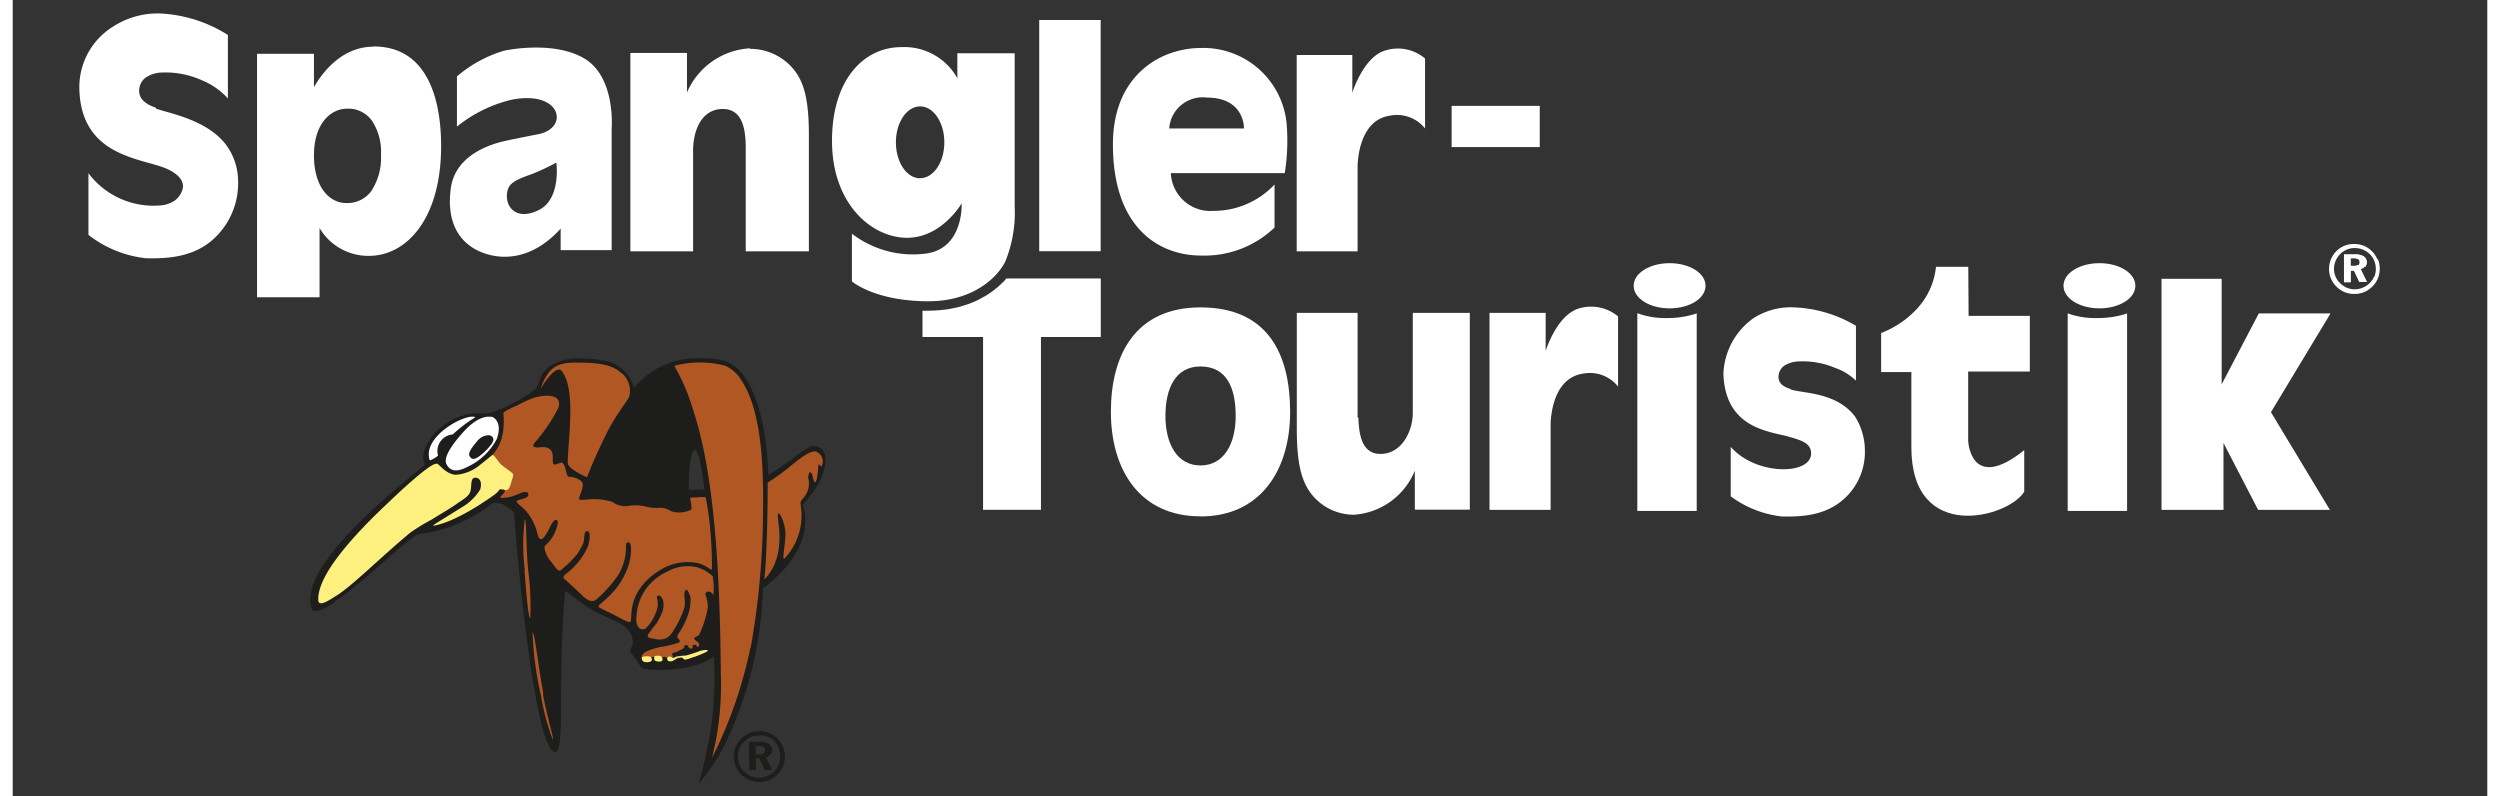<svg width="157px" height="50px" id="Ebene_1" data-name="Ebene 1" xmlns="http://www.w3.org/2000/svg" viewBox="0 0 230 74"><rect x="0" y="0" width="230" height="74" fill="#333333" stroke="none"/><defs><style>.cls-1{fill:#fff;}.cls-2{fill:#1d1d1b;}.cls-3{fill:#b15723;}.cls-4{fill:#fef07e;}</style></defs><title>Zeichenfläche 1</title><path class="cls-1" d="M219.79,24.12a2.24,2.24,0,0,0-.49-.75,2.35,2.35,0,0,0-.76-.52,2.31,2.31,0,0,0-.92-.17,2.25,2.25,0,0,0-2,1.12,2.54,2.54,0,0,0-.25.59,2.35,2.35,0,0,0-.08.62,2.28,2.28,0,0,0,.17.86,2.24,2.24,0,0,0,.5.75,2.35,2.35,0,0,0,.75.52,2.24,2.24,0,0,0,.92.18,2.3,2.3,0,0,0,.92-.17,2.37,2.37,0,0,0,.76-.51,2.14,2.14,0,0,0,.51-.75A2.29,2.29,0,0,0,220,25a2.35,2.35,0,0,0-.17-.92m-.36,1.64a1.84,1.84,0,0,1-.42.61,2.1,2.1,0,0,1-.64.41,1.92,1.92,0,0,1-.73.15,1.9,1.9,0,0,1-.74-.15,2,2,0,0,1-.63-.43,1.84,1.84,0,0,1-.56-1.34,1.9,1.9,0,0,1,.16-.74,2,2,0,0,1,.44-.64,1.84,1.84,0,0,1,.61-.4,2,2,0,0,1,2.13.44,1.84,1.84,0,0,1,.41.63,2.06,2.06,0,0,1,.14.76,1.84,1.84,0,0,1-.15.72"/><path class="cls-1" d="M218.64,24.81a.67.67,0,0,0,.15-.43.62.62,0,0,0-.28-.55,1.52,1.52,0,0,0-.83-.18h-1v2.58h.62V25.15h.31l.5,1.06h.7L218.22,25a.78.78,0,0,0,.41-.25m-.63-.12a.75.75,0,0,1-.4.08h-.31V24h.28a.79.79,0,0,1,.43.09.32.32,0,0,1,.14.29.29.29,0,0,1-.13.27"/><path class="cls-1" d="M218.64,24.81a.67.67,0,0,0,.15-.43.62.62,0,0,0-.28-.55,1.52,1.52,0,0,0-.83-.18h-1v2.58h.62V25.15h.31l.5,1.06h.7L218.22,25a.78.78,0,0,0,.41-.25m-.63-.12a.75.75,0,0,1-.4.08h-.31V24h.28a.79.79,0,0,1,.43.09.32.32,0,0,1,.14.29.29.29,0,0,1-.13.27"/><path class="cls-1" d="M13.28,10c-1.2-.4-1.53-1-1.53-1.57a1.56,1.56,0,0,1,.58-1.2,2.84,2.84,0,0,1,1.55-.49,8.19,8.19,0,0,1,3.68.71A6.65,6.65,0,0,1,20,9.15V3.25a12.88,12.88,0,0,0-6.37-2,7.64,7.64,0,0,0-4.3,1.22A6.62,6.62,0,0,0,6.2,8.4c.24,6.35,6.09,6.28,8.28,7.36,1.26.63,1.35,1.25,1.35,1.63a2,2,0,0,1-.71,1.21,2.76,2.76,0,0,1-1.48.5,7.57,7.57,0,0,1-6.6-3v5.73A10.53,10.53,0,0,0,12.36,24c2.42.07,4.49-.24,6.15-1.65a7,7,0,0,0,2.44-5.52,5.69,5.69,0,0,0-1.18-3.45c-1.78-2.27-5.28-2.86-6.44-3.28"/><path class="cls-1" d="M68.52,4.49A6.79,6.79,0,0,0,62.67,8.6V4.92H57.41V23.36h5.83V14c0-1.84.76-3.87,2.76-3.87,1.78,0,2.1,1.76,2.13,3.41v9.82H74V12.54c0-3-.37-4.76-1.34-6a5.23,5.23,0,0,0-4.11-2"/><path class="cls-1" d="M165.22,36.15c-.85-.27-1.1-.64-1.1-1.15a1.32,1.32,0,0,1,.52-1,2.67,2.67,0,0,1,1.4-.41,7.77,7.77,0,0,1,3.36.61,5.19,5.19,0,0,1,1.92,1.18V30.28a12.17,12.17,0,0,0-5.71-1.71,6.44,6.44,0,0,0-3.81,1A6.64,6.64,0,0,0,159,34.77c.2,5.1,4.29,5.3,6.15,5.84,1.21.35,2,.61,2,1.55,0,2-5.12,2.07-7.47-.63v4.6A9.79,9.79,0,0,0,164.42,48c2.18.06,4-.2,5.52-1.4a5.86,5.86,0,0,0,2.21-4.74,5.93,5.93,0,0,0-.92-3.15c-1.72-2.26-4.8-2.14-5.94-2.5"/><path class="cls-1" d="M151,29.13V47.49h5.52V29.13a8.5,8.5,0,0,1-2.76.43,7.44,7.44,0,0,1-2.7-.43"/><path class="cls-1" d="M154,24.46c-1.84,0-3.34.92-3.34,2.1s1.49,2.1,3.34,2.1,3.34-.92,3.34-2.1-1.5-2.1-3.34-2.1"/><path class="cls-1" d="M191,29.13V47.49h5.52V29.13a8.51,8.51,0,0,1-2.81.43,7.44,7.44,0,0,1-2.7-.43"/><path class="cls-1" d="M193.95,24.46c-1.84,0-3.34.92-3.34,2.1s1.5,2.1,3.34,2.1,3.34-.92,3.34-2.1-1.49-2.1-3.34-2.1"/><rect class="cls-1" x="95.41" y="1.86" width="5.71" height="21.49"/><path class="cls-1" d="M125,38.84V29.08h-5.65V39.84c0,3,.36,4.74,1.3,6a5,5,0,0,0,4,2,6.59,6.59,0,0,0,5.67-4.09v3.62h5.11V29.08h-5.3v9.26c0,1.84-1.09,3.85-3,3.85-1.73,0-2-1.75-2.06-3.4"/><polygon class="cls-1" points="208.76 29.13 205.31 35.72 205.31 25.91 199.72 25.91 199.72 47.39 205.48 47.39 205.48 41.17 208.7 47.39 215.37 47.39 209.89 38.31 215.43 29.13 208.76 29.13"/><path class="cls-1" d="M128,10.75a3.34,3.34,0,0,1,3.27,1.19V5.44a3.9,3.9,0,0,0-4-.64c-1.84.82-2.76,3.82-2.76,3.82V5.11h-5.17V23.36H125V15.57s-.08-4.36,3-4.82"/><path class="cls-1" d="M145.24,28.8c-1.84.82-2.76,3.82-2.76,3.82V29.08h-5.22V47.39h5.68V39.55s-.08-4.36,3-4.82a3.34,3.34,0,0,1,3.27,1.2V29.41a3.9,3.9,0,0,0-4-.61"/><path class="cls-1" d="M181.76,24.8h-3c-.49,4.6-5.1,6.15-5.1,6.15v3.63h2.81v7c0,9,9.06,6.51,10.49,4.12V41.84c-5,4-5.21-.86-5.21-.86V34.53h5.73V29.36h-5.69Z"/><rect class="cls-1" x="133.74" y="9.84" width="8.19" height="3.83"/><path class="cls-1" d="M33.52,4.34C30.13,4.34,28.3,7.59,28,8.1V5H22.71V27.63h5.81V21.19a5.25,5.25,0,0,0,4.6,2.59c3.46,0,6.7-3.41,6.7-10.21,0-3.34-.77-9.25-6.27-9.25m-.16,13.36A2.76,2.76,0,0,1,31,18.87c-1.57,0-3-1.48-3-4.43s1.55-4.34,3.09-4.34a2.69,2.69,0,0,1,2.32,1.15,5.25,5.25,0,0,1,.82,3.15,5.58,5.58,0,0,1-.86,3.29"/><path class="cls-1" d="M110.4,48c5.6,0,8.33-4.34,8.33-9.71s-2.06-9.72-8.33-9.72c-6,0-8.33,4.34-8.33,9.71s2.67,9.71,8.33,9.71m0-13.93c2.47,0,3.27,2.05,3.27,4.6s-1.07,4.6-3.27,4.6-3.26-2.05-3.26-4.6.92-4.6,3.26-4.6"/><path class="cls-1" d="M118.41,11.55a7.78,7.78,0,0,0-8-7.09,8.53,8.53,0,0,0-3.61.82c-2.25,1.09-4.54,3.48-4.54,8.15,0,7.93,4.47,10.32,8.15,10.32a9.41,9.41,0,0,0,6.87-2.6v-4a7.76,7.76,0,0,1-5.68,2.45,3.68,3.68,0,0,1-3.95-3.39s0-.08,0-.12h10.58A19.2,19.2,0,0,0,118.41,11.55Zm-4,.39h-6.92A3.12,3.12,0,0,1,111,9.07C114.54,9.08,114.44,11.94,114.44,11.94Z"/><path class="cls-1" d="M53.17,5.46c-2.65-1.61-6.77-.92-7.56-.73A12,12,0,0,0,41.29,7.1v4.67a12.73,12.73,0,0,1,5.12-2.51c2.26-.43,3.57.19,4,1s0,1.84-1.44,2.19c0,0-2.36.46-3.2.65s-4.6,1.07-5.05,4.4.92,5.23,3,6c1.84.69,4.6.63,7.21-2.25v2h4.74V11.93S56.06,7.22,53.17,5.46ZM48.9,19.52c-2.13,1.07-3.27-.36-2.9-1.84.21-.86,1.34-1.15,2.43-1.57a21,21,0,0,0,2.1-1S51,18.48,48.9,19.52Z"/><polygon class="cls-1" points="92.99 25.88 92.36 25.88 92.31 25.93 92.14 26.13 91.95 26.31 91.76 26.49 91.56 26.68 91.34 26.85 91.12 27.03 90.89 27.19 90.64 27.36 90.39 27.52 90.12 27.66 89.86 27.81 89.57 27.95 89.28 28.08 88.98 28.2 88.67 28.31 88.35 28.41 88.03 28.51 87.69 28.59 87.34 28.66 86.99 28.73 86.62 28.78 86.25 28.82 85.86 28.85 85.48 28.87 85.08 28.88 84.58 28.88 84.56 28.87 84.56 29.36 84.56 31.32 90.19 31.32 90.19 47.38 95.57 47.38 95.57 31.32 101.13 31.32 101.13 25.88 92.99 25.88"/><path class="cls-2" d="M74.52,41.41c-.52,0-1.4.75-2.3,1.41s-2,1.32-2,1.32,0-6.05-2.26-9.2c-1.09-1.56-2.52-1.68-4.43-1.64a7.48,7.48,0,0,0-5.78,2.76,3.47,3.47,0,0,0-2.32-2.44,10.48,10.48,0,0,0-2.37-.29,4.87,4.87,0,0,0-3,.63c-1.19.82-1,1.46-1.33,2s-2.59,1.84-4.18,2.37a3.16,3.16,0,0,1-1.24.07c-3.3,0-5.81,3.27-5,4.79-.6.64-12,9.08-10.52,13.35.62,1.84,9-6.83,10-6.91a13.5,13.5,0,0,0,6.82-2.88s.92-.24,2,.92C46.79,51,48.5,69.8,50.42,69.9c.68,0,.52-3.68.57-7.45.06-4,.29-6.74.35-7.49.29,0,1.31,1.07,2.82,1.9s3.51,1.13,3.49,3c-.52,1-.17.52.63,2,.22.41,1.17.4,2,.4,1.84,0,3.92-.42,4.89-1.27A33.51,33.51,0,0,1,65,66.91a39.65,39.65,0,0,1-1.24,5.9,16.63,16.63,0,0,0,2.47-3.68,35.94,35.94,0,0,0,3.5-14.45c5.38-4,3.68-7.78,3.68-7.78a9.09,9.09,0,0,0,1.69-2.37c.63-1.38.75-3-.62-3.06M62.83,45.52s0-3.58.54-3.68.92,3.68.92,3.68Z"/><path class="cls-3" d="M70.18,44.85A20.55,20.55,0,0,0,72,43.56c1.12-.92,2.24-1.84,2.76-1.55a1,1,0,0,1,.43,1.32c-.12.1-.3-.52-.33.18s-.23,2.05-.5.81c-.1-.48-.35-.68-.43.06a2.06,2.06,0,0,1-.52,2c-.28.33-.17.38-.13.87a5.81,5.81,0,0,1-1.49,4.6c-.31.35-.08-.59,0-1.67a3.75,3.75,0,0,0-.42-2.27c-.3-.45-.29-.13-.2.64s.48,3.52-1.31,5.3c.33-3.19.31-9,.31-9"/><path class="cls-1" d="M43,38.78a13,13,0,0,0-2.1,1.6,1.54,1.54,0,0,0-1.37,1.94c0,.12-.75.51-.77.46-.75-2.25,3.46-4.43,4.24-4"/><path class="cls-1" d="M44.56,38.75c-.51-.09-1.41,0-2.69,1.42s-1.84,2.45-1.54,3,.84.79,1.92.23A5.88,5.88,0,0,0,45,40.79c.58-1.7-.44-2.05-.44-2.05"/><path class="cls-2" d="M44.29,40.45a1.42,1.42,0,0,0-1.17.62c-.55.62-.78,1.07-.67,1.29s.29.47.84.1a5.6,5.6,0,0,0,1.14-1.09c.63-.78-.15-.92-.15-.92"/><path class="cls-3" d="M47.6,53a18.44,18.44,0,0,1,0-4.72c.17,0,.1,2.33.3,4.65a24.69,24.69,0,0,1,.2,4.54c-.17,0-.36-2.24-.53-4.48"/><path class="cls-3" d="M49.32,64.47c-.5-2.7-.8-5.72-1-5.67a30.42,30.42,0,0,0,.77,5.8,21.22,21.22,0,0,0,1.11,4.14c.14,0-.51-2-.92-4.22"/><path class="cls-3" d="M63.72,52.76a3.49,3.49,0,0,1,1.35.81,7.2,7.2,0,0,1,.06,1.69c0,.12-.09-.15-.29-.24s-.54,0-.43.32a3.4,3.4,0,0,1,.2,1.12A9.87,9.87,0,0,1,63.8,59c-.2.22-.64.22-.36.49s.35.24.36.41-.07.25-.18.2,0-.17-.18-.17-.25,0-.25.15.06.2-.11.2a.29.29,0,0,1-.29-.17c0-.14-.08-.14-.23-.14s-.1,0-.13.13a.29.29,0,0,1-.15.2l-.56.29c-.17.07-.45.07-.43.22s.15.27,0,.29a1.55,1.55,0,0,1-.6,0,.26.26,0,0,0-.3,0,1.78,1.78,0,0,1-.52.11c-.11,0-.22-.15-.34-.15a.8.8,0,0,0-.32.09,2.5,2.5,0,0,0-.4.13s-.34,0-.36-.15,0-.62,1.77-1a10,10,0,0,0,1.7-.4s.22-.13-.07-.38c-.13-.11-.06-.32,0-.41a6.68,6.68,0,0,0,1.09-2.42c.15-1.07,0-1.15-.06-1.32s-.2-.46-.32-.36c-.29.24,0,1-.11,1.54s-1.09,2.76-1.73,2.94a1.5,1.5,0,0,1-1,.07c-.4-.07-.75-.09-.69-.36A7.91,7.91,0,0,1,59.8,58a7.06,7.06,0,0,0,.58-1.12,2.13,2.13,0,0,0,.09-1c-.07-.18-.17-.51-.4-.52s-.2.06-.17.29a3.13,3.13,0,0,1,.06.67,4.14,4.14,0,0,1-1.12,2.08.5.5,0,0,1-.65-.06,1.23,1.23,0,0,1-.22-.92,4.81,4.81,0,0,1,2.85-4.28,3.81,3.81,0,0,1,2.93-.38"/><path class="cls-4" d="M58.48,61.14c0,.06-.07.45.53.41s.38-.4.3-.49-.75-.11-.84.07"/><path class="cls-4" d="M59.63,61.09c0,.1-.11.38.41.4s.35-.29.29-.43-.64-.17-.72,0"/><path class="cls-4" d="M60.82,61.09c0,.09,0,.37.22.37a.55.55,0,0,0,.39-.08c.15-.08.35-.24.48-.24s.21-.06.32,0,.16.2.35.16a4.68,4.68,0,0,0,.64-.21c.1,0,1.47-.52,1.39-.63s-.69,0-.83.08a11.27,11.27,0,0,1-1.22.39,4.89,4.89,0,0,0-.92.11.92.92,0,0,1-.29.11s-.33-.29-.5,0"/><path class="cls-3" d="M46.74,37.74c-.6.3-1.13.51-1.13.67,0,.32.35,2.7-1.24,4.07s.92,2.67.92,2.67.7.35.35.7-.51.46,0,.42a3.5,3.5,0,0,0,1.1-.25c.42-.16,1.13-.53,1.19-.07s-1.18.45-1.09.68.45.39.92.92a5.16,5.16,0,0,1,1,2c.24,1.09.68.33.92-.06s.52-1.21.83-1.17.09.77-.24,1.42-.82.92-.85,1.13a2.52,2.52,0,0,0,.66,1.38c.31.39.62,1,.92.7a11.84,11.84,0,0,0,1.44-1.41,6.88,6.88,0,0,0,.57-1c.19-.39,0-1.2.4-1.17s.15,1.1.07,1.38a6.5,6.5,0,0,1-1.78,2.37c-.34.28-.71.47-.37.74S53,55.4,53,55.4s.74.81,1.28.28a11.47,11.47,0,0,0,2-2.24A5,5,0,0,0,57,51.11c0-.54,0-.72.22-.7.43,0,.21,1.46.06,2a7,7,0,0,1-1.2,2.29A11,11,0,0,1,54.79,56c-.24.2-.45.33-.24.47s.81.4,1.5.76,1.19.65,1.33.58.08-.64.17-1.21c.06-.35.25-2.3,2.93-3.79a4.8,4.8,0,0,1,3.3-.45c.74.23,1.21.72,1.21.56a35.42,35.42,0,0,0-.15-3.59,25,25,0,0,0-.43-3.1,2.59,2.59,0,0,0-.81,0c-.32,0-.65,0-.64.08s.22.92.09,1.06a2.46,2.46,0,0,1-1.84.15,1.84,1.84,0,0,0-1.09-.32,4.11,4.11,0,0,1-1.4-.15,4.21,4.21,0,0,0-1.67,0,2.15,2.15,0,0,1-1.32-.4,5.6,5.6,0,0,0-2.42-.21c-.41,0-.7.09-.67-.12.06-.4.59-1.22.2-1.6a1.76,1.76,0,0,0-1.09-.4c-.17,0-.23-.14-.31-.49S51.23,43,51,43s-.63.33-.76.08.11-1-.29-1.32-.92-.17-1.15-.17-.63-.06-.29-.44a15.35,15.35,0,0,0,2.23-3.29c.32-1.25-1.16-1.19-2.19-.92a10.18,10.18,0,0,0-1.78.81"/><path class="cls-4" d="M39.37,43.12C39,43,37,44.7,34.77,46.85c-3.12,2.94-6.44,6.58-6.37,8.9,0,.75,1.06,0,1.58-.32,1.47-.86,4.08-3.52,6.93-5.89a17.27,17.27,0,0,1,2-1.23c.76-.48,1.68-1,2.3-1.44s1.09-.67,1.29-1.09,0-1.29.41-1.37.77.29.54,1.09a5,5,0,0,1-1.37,1.44l-2.49,1.55c-.34.21-.67.42-.39.36,2.09-.41,4.88-2.37,5.52-2.83s.39-.56.72-.54a2.81,2.81,0,0,1,.4.08c.06,0,.3,0,.45-.57s.33-.83.16-1-.67-.49-1-.77-.72-1-.86-.92-.67.54-1.06.83a4,4,0,0,1-2.35,1c-.92-.07-1.47-.92-1.76-1.06"/><path class="cls-3" d="M56.5,34.62c-.92-.86-2.62-.92-4.12-.92-1.66,0-2.58.31-3.33,2.47,0,0,1.41-2.44,2-1.67,1.35,1.84.54,6.38.54,8.54,0,.56,1.79,1.32,1.79,1.32a46.79,46.79,0,0,1,2-4.43c.74-1.42,1.72-2.62,1.92-3.06a2.13,2.13,0,0,0-.75-2.23"/><path class="cls-3" d="M68.59,60.22a74.33,74.33,0,0,0,1.15-12.8c.07-5-.31-9.49-2-12.06A3.41,3.41,0,0,0,66.24,34a9.22,9.22,0,0,0-4.75,0,18.63,18.63,0,0,1,1.77,4.17c2.17,6.5,2.49,16.91,2.56,24.62A27.6,27.6,0,0,1,65,70.43a40.77,40.77,0,0,0,3.55-10.17"/><path class="cls-2" d="M69.4,67.94a2.34,2.34,0,0,1,1.69.71,2.26,2.26,0,0,1,.5.75,2.44,2.44,0,0,1,0,1.84,2.22,2.22,0,0,1-.52.75,2.38,2.38,0,0,1-.77.51,2.33,2.33,0,0,1-.92.17,2.27,2.27,0,0,1-.92-.18,2.4,2.4,0,0,1-.77-.52,2.35,2.35,0,0,1-.59-2.26,2.51,2.51,0,0,1,.26-.6,2.29,2.29,0,0,1,2-1.14m0,.4a2,2,0,0,0-.75.14,1.9,1.9,0,0,0-.62.41,2.05,2.05,0,0,0-.44.65,1.93,1.93,0,0,0,0,1.49,1.84,1.84,0,0,0,.42.63,2,2,0,0,0,.64.44,1.92,1.92,0,0,0,.75.15,2,2,0,0,0,.75-.15,2.13,2.13,0,0,0,.65-.42,1.9,1.9,0,0,0,.43-.62,1.84,1.84,0,0,0,.15-.73,2.08,2.08,0,0,0-.14-.77,1.77,1.77,0,0,0-1-1.1,2,2,0,0,0-.76-.15m-1,.61h1a1.53,1.53,0,0,1,.85.19.63.63,0,0,1,.29.56.66.66,0,0,1-.15.44.76.76,0,0,1-.42.25l.59,1.18H69.9l-.51-1.08h-.31v1.08h-.63Zm.63.4v.77h.31A.76.76,0,0,0,69.8,70a.3.3,0,0,0,.13-.28.33.33,0,0,0-.14-.29.82.82,0,0,0-.43-.09Z"/><path class="cls-1" d="M93.13,19.23V4.95H87.8V7.27a5.64,5.64,0,0,0-5.21-2.89c-3.42,0-6.44,2.93-6.44,8.72s3.61,8.94,6.89,9,5.16-3.2,5.16-3.2.22,4.21-3.34,4.67A9.31,9.31,0,0,1,78,21.72v4.43S80.1,28,85.13,28c3.89,0,6.27-2,7.12-3.68A12,12,0,0,0,93.13,19.23Zm-8.79-2.66c-1.25,0-2.25-1.5-2.25-3.34s1-3.34,2.25-3.34,2.25,1.5,2.25,3.34-1,3.33-2.25,3.33Z"/></svg>